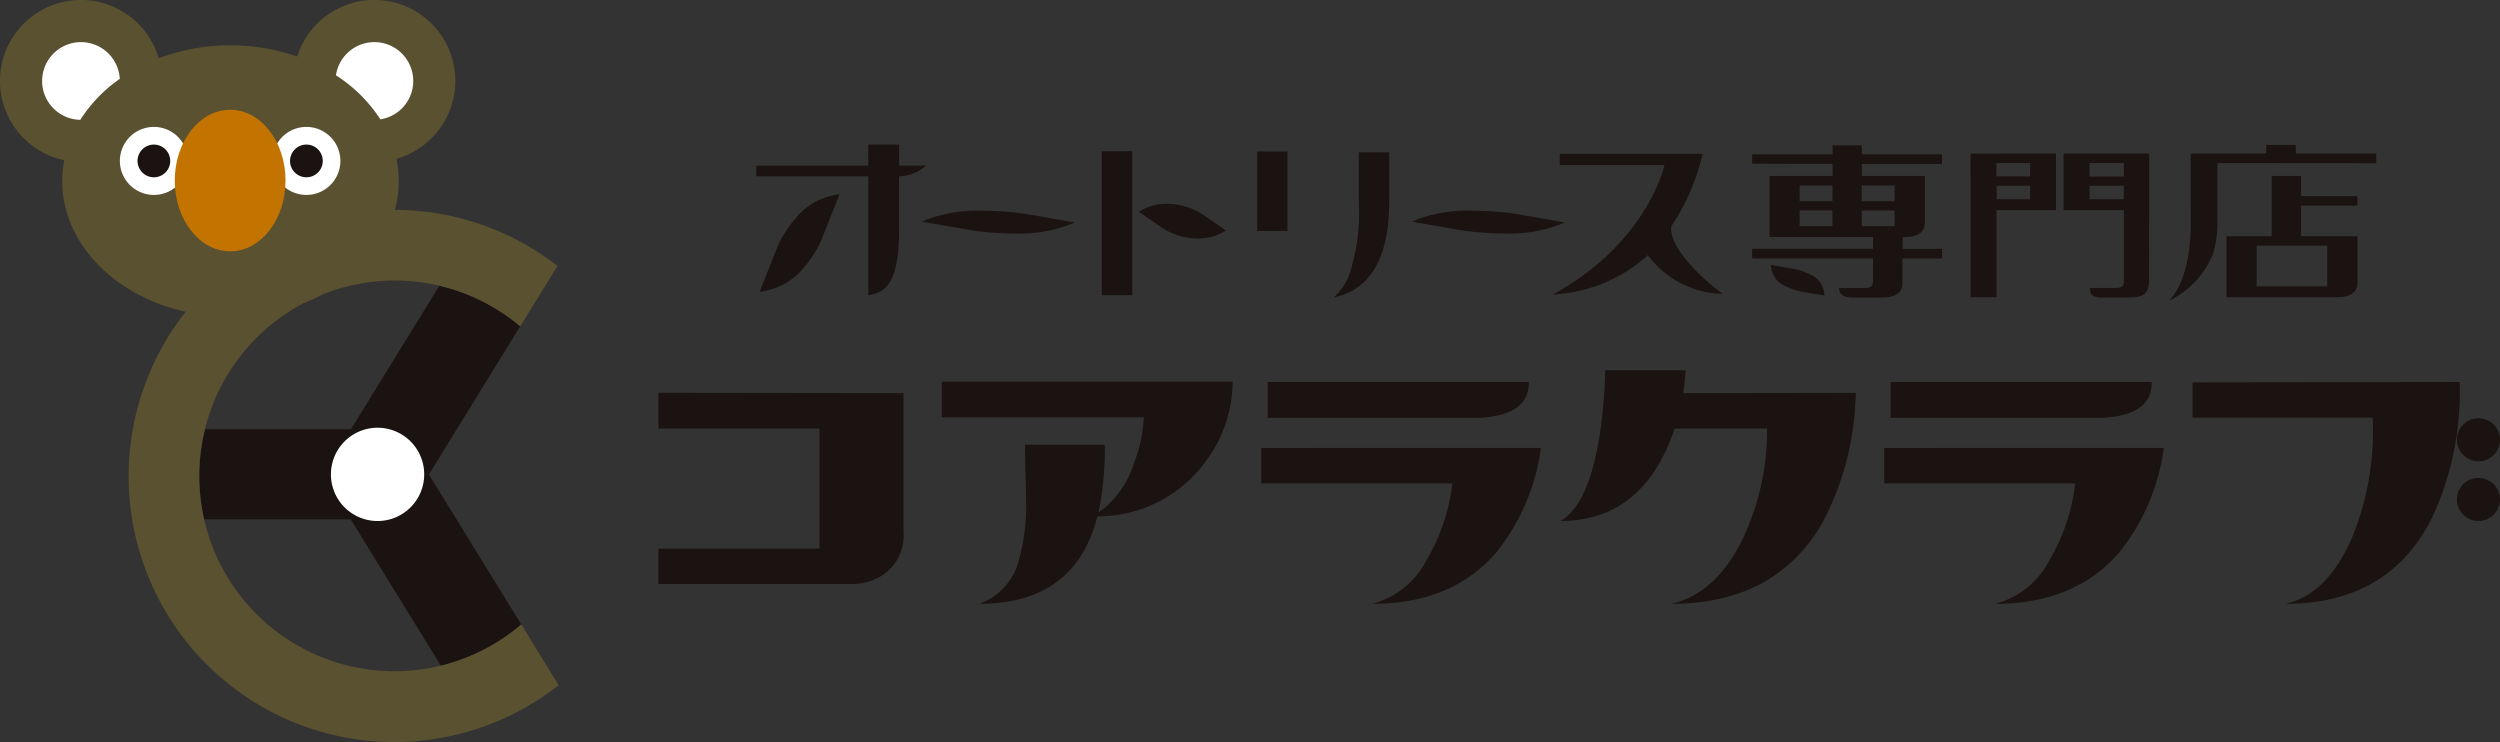 <svg data-name="グループ 1489" xmlns="http://www.w3.org/2000/svg" width="180.168" height="53.479"><rect width="100%" height="100%" fill="#333333" stroke="none"/><g data-name="グループ 1490"><path data-name="パス 2987" d="M25.291 30.936H14.779a13.953 13.953 0 00-.061 6.492h10.556l6.506 10.555a14.085 14.085 0 005.788-2.98l-6.66-10.808 6.581-10.678a14.053 14.053 0 00-5.821-2.927z" fill="#1a1311"/><path data-name="パス 2988" d="M37.568 45a14.07 14.07 0 11-15.691-23.149 12.979 12.979 0 001.411-.649 14.025 14.025 0 0114.2 2.317c.007.008 2.689-4.354 2.689-4.354a19.4 19.4 0 00-3.662-2.24 19.054 19.054 0 00-8.059-1.8 7.865 7.865 0 00.113-3.68 5.834 5.834 0 10-7.152-7.374 14.755 14.755 0 00-9.982.129 5.835 5.835 0 10-6.8 7.344 7.873 7.873 0 00-.148 1.5c0 4.5 3.767 8.283 8.895 9.423a19.152 19.152 0 0026.88 26.911z" fill="#5a5130"/><path data-name="パス 2989" d="M27.411 8.602a2.8 2.8 0 10-3.2-3.175 10.587 10.587 0 013.2 3.175" fill="#fff"/><path data-name="パス 2990" d="M8.632 5.684a2.8 2.8 0 10-2.844 2.952 10.428 10.428 0 012.844-2.953" fill="#fff"/><path data-name="パス 2991" d="M8.639 11.6a2.451 2.451 0 102.452-2.454A2.452 2.452 0 008.639 11.6" fill="#fff"/><path data-name="パス 2992" d="M9.912 11.6a1.178 1.178 0 111.178 1.177A1.181 1.181 0 019.912 11.6" fill="#1a1311"/><path data-name="パス 2993" d="M19.629 11.6a2.451 2.451 0 102.45-2.454 2.452 2.452 0 00-2.45 2.454" fill="#fff"/><path data-name="パス 2994" d="M20.903 11.6a1.179 1.179 0 111.175 1.177 1.18 1.18 0 01-1.177-1.177" fill="#1a1311"/><path data-name="パス 2995" d="M20.577 13.012c0 2.819-1.787 5.1-3.99 5.1s-3.991-2.285-3.991-5.1 1.786-5.1 3.991-5.1 3.99 2.283 3.99 5.1" fill="#c37400"/><path data-name="パス 2996" d="M30.571 34.185a3.361 3.361 0 11-3.36-3.359 3.359 3.359 0 013.36 3.359" fill="#fff"/><g data-name="グループ 1491" fill="#1a1311"><path data-name="パス 2997" d="M47.453 42.088v-2.55h11.606v-8.655H47.453v-2.576l17.659.024v9.968a3.422 3.422 0 01-1.769 3.306 4.068 4.068 0 01-1.745.482z"/><path data-name="パス 2998" d="M86.694 33.51a9.574 9.574 0 01-7.605 3.7q-1.61 6.305-8.5 6.3a4.489 4.489 0 002.779-2.945 14.334 14.334 0 00.575-4.579q0-.618-.046-2.024-.023-1.263-.022-1.909h5.744a22.28 22.28 0 01-.458 4.891 6.828 6.828 0 002.549-3.538 9.878 9.878 0 00.712-3.329H67.875v-2.571H88.83a9.608 9.608 0 01-2.137 6"/><path data-name="パス 2999" d="M106.643 30.109H91.359v-2.58h18.816q.046 2.392-3.537 2.578m4.41 2.176a15.221 15.221 0 01-3.217 7.533q-3.193 3.7-8.936 3.7a6.135 6.135 0 003.837-3.016 14.069 14.069 0 001.931-5.665H90.898v-2.551z"/><path data-name="パス 3000" d="M133.738 28.312a20.641 20.641 0 01-2.413 9.385q-3.378 5.818-10.89 5.819 3.124-.691 5.055-4.464a18.4 18.4 0 001.861-8.168h-6.663q-2.25 6.663-8.247 6.665 2.021-1.1 2.826-6.089a35.089 35.089 0 00.413-4.777h5.808q-.139 1.467-.184 1.651z"/><path data-name="パス 3001" d="M151.529 30.109h-15.277v-2.58h18.816q.046 2.392-3.539 2.578m4.411 2.176a15.209 15.209 0 01-3.215 7.533q-3.2 3.7-8.939 3.7a6.136 6.136 0 003.838-3.016 14.078 14.078 0 001.931-5.665h-13.763v-2.551z"/><path data-name="パス 3002" d="M177.261 27.531a21.518 21.518 0 01-1.976 9.752q-3.1 6.23-10.568 6.232 3.033-.669 4.824-4.855a20.131 20.131 0 001.449-8.558h-12.981v-2.545z"/><path data-name="パス 3003" d="M180.167 31.692a1.551 1.551 0 11-1.551-1.549 1.552 1.552 0 011.551 1.549"/><path data-name="パス 3004" d="M180.167 35.994a1.551 1.551 0 11-1.551-1.551 1.551 1.551 0 011.551 1.551"/><path data-name="パス 3005" d="M59.144 17.421l1.357-3.411a4.642 4.642 0 00-3.16 1.725 8.266 8.266 0 00-1.245 1.884l-1.355 3.405a4.749 4.749 0 003.175-1.724 8.273 8.273 0 001.228-1.879"/><path data-name="パス 3006" d="M64.791 16.672v-3.968a2.987 2.987 0 001.944-.768h-1.937V10.42h-2.225v1.517h-8.066v.771h8.065v8.569c1.145-.176 2.219-.761 2.219-4.6"/><path data-name="パス 3007" d="M84.102 14.686a3.771 3.771 0 00-2.026.575l1.625 1.129a4.8 4.8 0 002.619.8 3.8 3.8 0 002.038-.575l-1.638-1.128a4.786 4.786 0 00-2.619-.8"/><path data-name="長方形 769" d="M79.403 10.901h2.196v10.37h-2.196z"/><path data-name="パス 3008" d="M100.118 14.597V10.98h-2.192v3.706a13.973 13.973 0 01-.729 5.228 4.27 4.27 0 01-1.083 1.526c.936-.221 4-.91 4-6.848"/><path data-name="長方形 770" d="M90.602 10.918h2.182v5.727h-2.182z"/><path data-name="パス 3009" d="M70.825 15.188a10.141 10.141 0 00-4.4.785l3.412.592a19.694 19.694 0 003.224.259 10.078 10.078 0 004.4-.79l-3.417-.6a21.061 21.061 0 00-3.221-.243"/><path data-name="パス 3010" d="M106.14 15.188a10.136 10.136 0 00-4.4.785l3.411.592a19.7 19.7 0 003.221.259 10.117 10.117 0 004.407-.79l-3.418-.6a21.085 21.085 0 00-3.221-.243"/><path data-name="パス 3011" d="M131.478 21.293l-1.629-.27a4.854 4.854 0 01-1.125-.379 1.687 1.687 0 01-1.093-1.546l1.63.277a4.157 4.157 0 011.124.379 1.666 1.666 0 011.095 1.536"/><path data-name="パス 3012" d="M139.955 11.807v-.685h-5.782v-.645h-2.1v.647s-5.744-.007-5.8 0v.676c.057.008 5.8.011 5.8.011v.868h-4.545v4.4h7.455v.85h-8.708v.7h8.705v1.644c0 .308-.109.483-.6.483h-1.842c-.013.439.3.658.937.691h2.019c1.207 0 1.608-.391 1.608-1.045v-1.773h2.857v-.692h-2.848v-.847h.126c.759 0 1.486-.23 1.486-1.04v-3.37h-4.544v-.868h5.782m-7.9 4.489h-2.367v-1.139h2.367zm0-1.8h-2.367v-1.136h2.367zm2.109.664h2.368v1.134h-2.367zm2.366-.664h-2.367v-1.136h2.369z"/><path data-name="パス 3013" d="M154.886 11.07v-.007h-6.17v4.079h4.349v5.128c0 .309-.11.482-.606.482h-1.842c-.013.439.156.661.792.692l2.019-.005c1.207 0 1.453-.387 1.453-1.364zm-1.831 3.286h-2.469v-.973h2.472zm0-1.635h-2.469v-.974h2.472z"/><path data-name="パス 3014" d="M142.019 21.418h1.865v-6.272h4.288v-4.083l-6.157.007zm4.285-7.062h-2.412v-.973h2.412zm0-1.649h-2.425v-.96h2.427z"/><path data-name="パス 3015" d="M165.834 17.022v-2.206h4.06v-.679h-4.06v-1.458h-2.12v4.343h-3.255v4.4h7.953c.759 0 1.486-.229 1.486-1.039v-3.361zm1.884 3.614h-5.089v-2.93h5.085z"/><path data-name="パス 3016" d="M171.252 11.76v-.693h-5.8v-.623h-2.134v.619h-5.444l.011 5.258h.007c-.066 1.807-.345 4.061-1.581 5.354a6.383 6.383 0 003.19-3.42 7.991 7.991 0 00.3-1.934v-4.57z"/><path data-name="パス 3017" d="M120.446 16.304a15.547 15.547 0 002.252-5.215h-10.291v.812h7.548s-1.2 5.582-8.047 9.324a10.984 10.984 0 006.853-2.839 6.88 6.88 0 005.4 2.791c-.726-.481-3.926-3.094-3.716-4.873"/></g></g></svg>